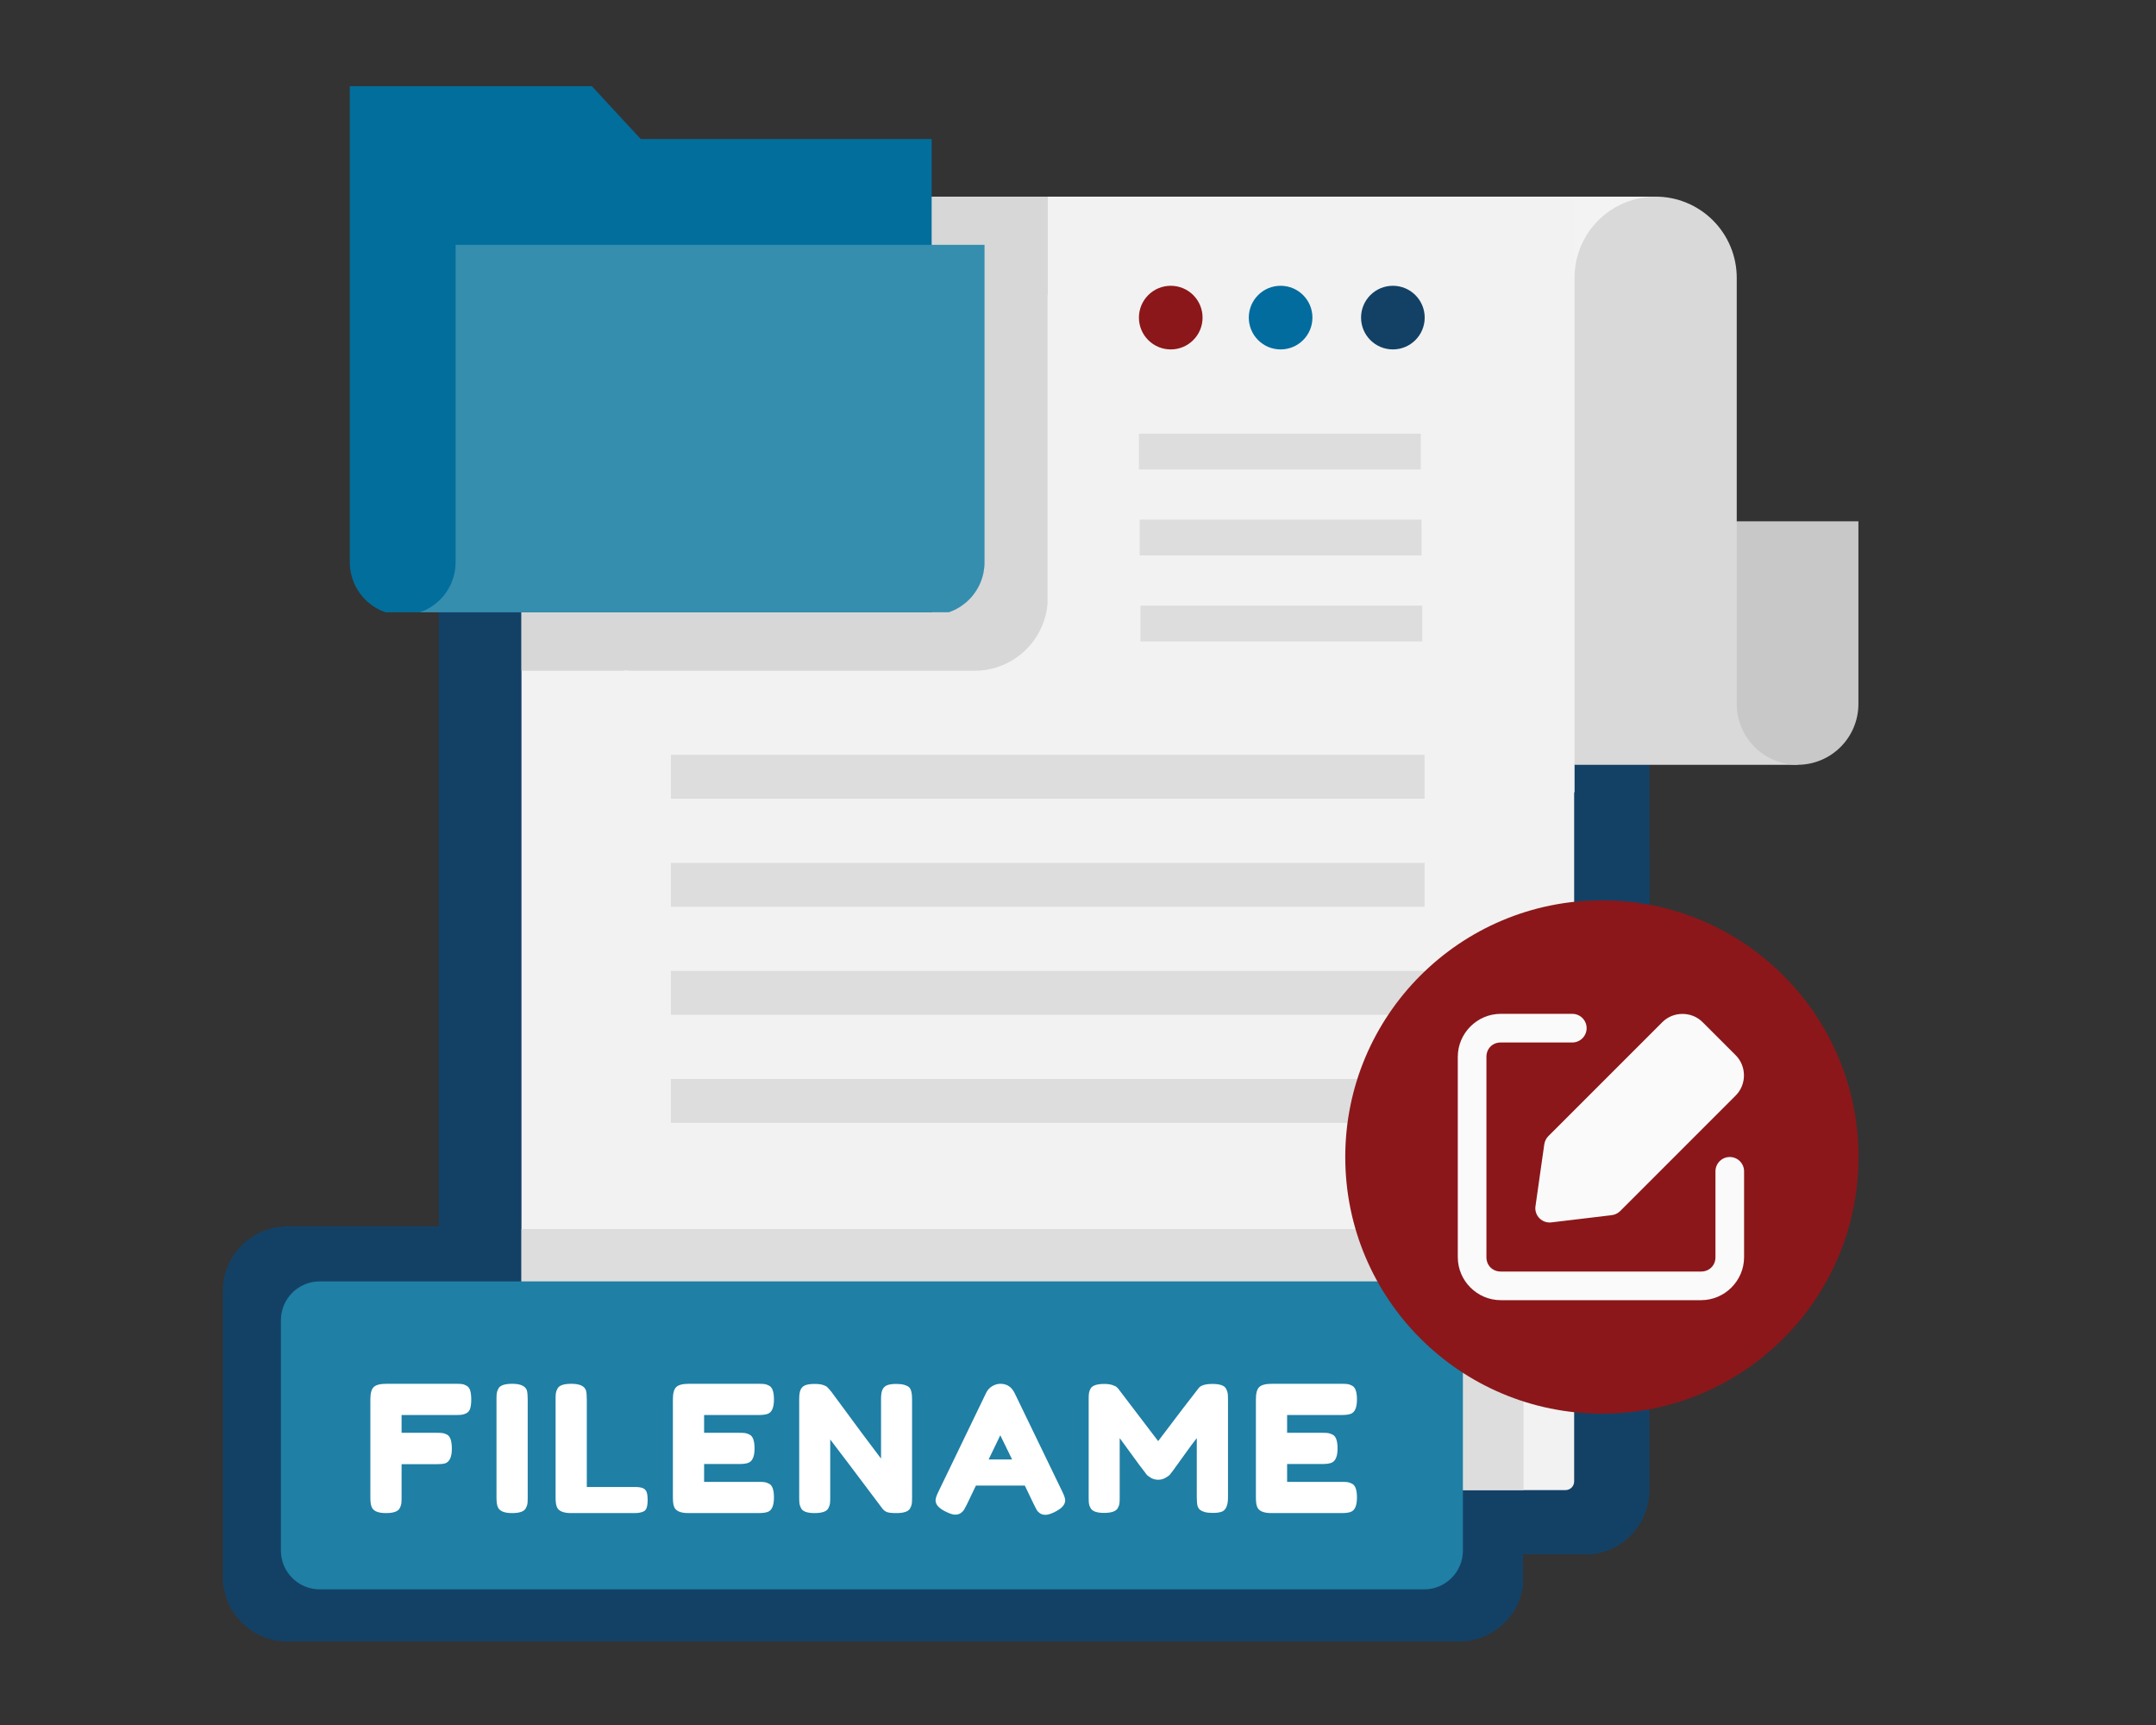 <svg xmlns="http://www.w3.org/2000/svg" xmlns:xlink="http://www.w3.org/1999/xlink" width="1000" viewBox="0 0 750 600" height="800" preserveAspectRatio="xMidYMid meet"><rect x="0" y="0" width="750" height="600" fill="#333333" stroke="none"/><defs><g></g><clipPath id="3a9cf49881"><path d="M 152.637 185.617 L 573.82 185.617 L 573.82 475.465 L 152.637 475.465 Z M 152.637 185.617 " clip-rule="nonzero"></path></clipPath><clipPath id="1381af9135"><path d="M 181.137 185.617 L 545.27 185.617 C 552.828 185.617 560.078 188.621 565.422 193.965 C 570.77 199.309 573.77 206.559 573.77 214.117 L 573.77 446.965 C 573.77 454.523 570.77 461.773 565.422 467.117 C 560.078 472.461 552.828 475.465 545.27 475.465 L 181.137 475.465 C 173.578 475.465 166.328 472.461 160.984 467.117 C 155.641 461.773 152.637 454.523 152.637 446.965 L 152.637 214.117 C 152.637 206.559 155.641 199.309 160.984 193.965 C 166.328 188.621 173.578 185.617 181.137 185.617 Z M 181.137 185.617 " clip-rule="nonzero"></path></clipPath><clipPath id="295aba67b0"><path d="M 265 68.391 L 576 68.391 L 576 285.141 L 265 285.141 Z M 265 68.391 " clip-rule="nonzero"></path></clipPath><clipPath id="9195fa3d4b"><path d="M 547 68.391 L 626 68.391 L 626 267 L 547 267 Z M 547 68.391 " clip-rule="nonzero"></path></clipPath><clipPath id="2cfe2b0c4d"><path d="M 286 273 L 527 273 L 527 285.141 L 286 285.141 Z M 286 273 " clip-rule="nonzero"></path></clipPath><clipPath id="5d7bd8045b"><path d="M 604 181 L 646.48 181 L 646.48 267 L 604 267 Z M 604 181 " clip-rule="nonzero"></path></clipPath><clipPath id="48ea2b0eac"><path d="M 194.98 103 L 337 103 L 337 203 L 194.98 203 Z M 194.98 103 " clip-rule="nonzero"></path></clipPath><clipPath id="8f23914afc"><path d="M 194.98 103 L 337 103 L 337 161 L 194.98 161 Z M 194.98 103 " clip-rule="nonzero"></path></clipPath><clipPath id="03fb8332ec"><path d="M 77.5 426.578 L 530 426.578 L 530 570.949 L 77.5 570.949 Z M 77.5 426.578 " clip-rule="nonzero"></path></clipPath><clipPath id="56f80618fa"><path d="M 100 426.578 L 507.539 426.578 C 513.508 426.578 519.23 428.949 523.449 433.168 C 527.668 437.387 530.039 443.109 530.039 449.078 L 530.039 548.449 C 530.039 554.418 527.668 560.141 523.449 564.359 C 519.23 568.582 513.508 570.949 507.539 570.949 L 100 570.949 C 94.031 570.949 88.309 568.582 84.09 564.359 C 79.871 560.141 77.5 554.418 77.5 548.449 L 77.5 449.078 C 77.5 443.109 79.871 437.387 84.09 433.168 C 88.309 428.949 94.031 426.578 100 426.578 Z M 100 426.578 " clip-rule="nonzero"></path></clipPath><clipPath id="76b354e319"><path d="M 495.605 275.582 L 573.77 275.582 L 573.77 540.922 L 495.605 540.922 Z M 495.605 275.582 " clip-rule="nonzero"></path></clipPath><clipPath id="5154165e80"><path d="M 518.105 275.582 L 551.27 275.582 C 557.238 275.582 562.961 277.953 567.18 282.172 C 571.398 286.391 573.77 292.113 573.77 298.082 L 573.77 518.25 C 573.77 524.219 571.398 529.941 567.18 534.16 C 562.961 538.379 557.238 540.75 551.27 540.75 L 518.105 540.75 C 512.137 540.75 506.414 538.379 502.195 534.16 C 497.973 529.941 495.605 524.219 495.605 518.25 L 495.605 298.082 C 495.605 292.113 497.973 286.391 502.195 282.172 C 506.414 277.953 512.137 275.582 518.105 275.582 Z M 518.105 275.582 " clip-rule="nonzero"></path></clipPath><clipPath id="a36ebeb87a"><path d="M 181.406 68.391 L 547.594 68.391 L 547.594 518.973 L 181.406 518.973 Z M 181.406 68.391 " clip-rule="nonzero"></path></clipPath><clipPath id="84252601f5"><path d="M 184.406 68.391 L 544.594 68.391 C 545.391 68.391 546.152 68.707 546.715 69.27 C 547.277 69.832 547.594 70.594 547.594 71.391 L 547.594 515.293 C 547.594 516.086 547.277 516.852 546.715 517.414 C 546.152 517.977 545.391 518.293 544.594 518.293 L 184.406 518.293 C 183.609 518.293 182.848 517.977 182.285 517.414 C 181.723 516.852 181.406 516.086 181.406 515.293 L 181.406 71.391 C 181.406 70.594 181.723 69.832 182.285 69.27 C 182.848 68.707 183.609 68.391 184.406 68.391 Z M 184.406 68.391 " clip-rule="nonzero"></path></clipPath><clipPath id="db6df268d8"><path d="M 194.98 68.391 L 365 68.391 L 365 233.305 L 194.98 233.305 Z M 194.98 68.391 " clip-rule="nonzero"></path></clipPath><clipPath id="0da893bc22"><path d="M 220.48 68.391 L 339 68.391 C 345.762 68.391 352.25 71.078 357.031 75.859 C 361.812 80.641 364.5 87.129 364.5 93.891 L 364.5 207.805 C 364.5 214.566 361.812 221.055 357.031 225.836 C 352.25 230.617 345.762 233.305 339 233.305 L 220.48 233.305 C 213.715 233.305 207.23 230.617 202.449 225.836 C 197.664 221.055 194.98 214.566 194.98 207.805 L 194.98 93.891 C 194.98 87.129 197.664 80.641 202.449 75.859 C 207.23 71.078 213.715 68.391 220.48 68.391 Z M 220.48 68.391 " clip-rule="nonzero"></path></clipPath><clipPath id="eee2ff180e"><path d="M 181.406 203.992 L 217.352 203.992 L 217.352 233.305 L 181.406 233.305 Z M 181.406 203.992 " clip-rule="nonzero"></path></clipPath><clipPath id="10d8536382"><path d="M 315.875 68.391 L 364.5 68.391 L 364.5 102.578 L 315.875 102.578 Z M 315.875 68.391 " clip-rule="nonzero"></path></clipPath><clipPath id="68d9c1aedb"><path d="M 213 167 L 343 167 L 343 212.961 L 213 212.961 Z M 213 167 " clip-rule="nonzero"></path></clipPath><clipPath id="71b960eb06"><path d="M 121.688 29.961 L 325 29.961 L 325 212.961 L 121.688 212.961 Z M 121.688 29.961 " clip-rule="nonzero"></path></clipPath><clipPath id="23ecd56857"><path d="M 140 85 L 343 85 L 343 212.961 L 140 212.961 Z M 140 85 " clip-rule="nonzero"></path></clipPath><clipPath id="4abbb48325"><path d="M 396.195 150.848 L 494.262 150.848 L 494.262 163.305 L 396.195 163.305 Z M 396.195 150.848 " clip-rule="nonzero"></path></clipPath><clipPath id="e0fdceee58"><path d="M 233.395 375.301 L 495.605 375.301 L 495.605 390.566 L 233.395 390.566 Z M 233.395 375.301 " clip-rule="nonzero"></path></clipPath><clipPath id="39b5d60c4d"><path d="M 233.395 337.719 L 495.605 337.719 L 495.605 352.984 L 233.395 352.984 Z M 233.395 337.719 " clip-rule="nonzero"></path></clipPath><clipPath id="8b3284c8ea"><path d="M 233.395 300.137 L 495.605 300.137 L 495.605 315.402 L 233.395 315.402 Z M 233.395 300.137 " clip-rule="nonzero"></path></clipPath><clipPath id="228e26982e"><path d="M 233.395 262.555 L 495.605 262.555 L 495.605 277.82 L 233.395 277.82 Z M 233.395 262.555 " clip-rule="nonzero"></path></clipPath><clipPath id="1584fd8274"><path d="M 181.406 427.508 L 530.039 427.508 L 530.039 518.293 L 181.406 518.293 Z M 181.406 427.508 " clip-rule="nonzero"></path></clipPath><clipPath id="b4c7e3ddc0"><path d="M 97.719 445.699 L 509 445.699 L 509 552.824 L 97.719 552.824 Z M 97.719 445.699 " clip-rule="nonzero"></path></clipPath><clipPath id="f7da8767bf"><path d="M 111.219 445.699 L 495.395 445.699 C 502.848 445.699 508.895 451.742 508.895 459.199 L 508.895 539.324 C 508.895 546.781 502.848 552.824 495.395 552.824 L 111.219 552.824 C 103.762 552.824 97.719 546.781 97.719 539.324 L 97.719 459.199 C 97.719 451.742 103.762 445.699 111.219 445.699 Z M 111.219 445.699 " clip-rule="nonzero"></path></clipPath><clipPath id="d48d4599fb"><path d="M 467.973 313.164 L 646.52 313.164 L 646.52 491.711 L 467.973 491.711 Z M 467.973 313.164 " clip-rule="nonzero"></path></clipPath><clipPath id="208fc4690c"><path d="M 557.246 313.164 C 507.941 313.164 467.973 353.133 467.973 402.438 C 467.973 451.742 507.941 491.711 557.246 491.711 C 606.551 491.711 646.52 451.742 646.52 402.438 C 646.52 353.133 606.551 313.164 557.246 313.164 Z M 557.246 313.164 " clip-rule="nonzero"></path></clipPath><clipPath id="51e389959d"><path d="M 534 352.309 L 607 352.309 L 607 426 L 534 426 Z M 534 352.309 " clip-rule="nonzero"></path></clipPath><clipPath id="6c4495c2e2"><path d="M 507.117 352.309 L 607 352.309 L 607 452.809 L 507.117 452.809 Z M 507.117 352.309 " clip-rule="nonzero"></path></clipPath><clipPath id="45de9ce668"><path d="M 396.195 99.402 L 418.332 99.402 L 418.332 121.539 L 396.195 121.539 Z M 396.195 99.402 " clip-rule="nonzero"></path></clipPath><clipPath id="bacee00fb7"><path d="M 407.266 99.402 C 401.152 99.402 396.195 104.359 396.195 110.473 C 396.195 116.586 401.152 121.539 407.266 121.539 C 413.379 121.539 418.332 116.586 418.332 110.473 C 418.332 104.359 413.379 99.402 407.266 99.402 Z M 407.266 99.402 " clip-rule="nonzero"></path></clipPath><clipPath id="32c292a94f"><path d="M 434.414 99.402 L 456.551 99.402 L 456.551 121.539 L 434.414 121.539 Z M 434.414 99.402 " clip-rule="nonzero"></path></clipPath><clipPath id="d035b80931"><path d="M 445.48 99.402 C 439.367 99.402 434.414 104.359 434.414 110.473 C 434.414 116.586 439.367 121.539 445.48 121.539 C 451.598 121.539 456.551 116.586 456.551 110.473 C 456.551 104.359 451.598 99.402 445.48 99.402 Z M 445.48 99.402 " clip-rule="nonzero"></path></clipPath><clipPath id="eafe7cd7c5"><path d="M 396.449 180.746 L 494.516 180.746 L 494.516 193.199 L 396.449 193.199 Z M 396.449 180.746 " clip-rule="nonzero"></path></clipPath><clipPath id="0a6b41ef48"><path d="M 396.703 210.641 L 494.77 210.641 L 494.77 223.098 L 396.703 223.098 Z M 396.703 210.641 " clip-rule="nonzero"></path></clipPath><clipPath id="c2ebdfb705"><path d="M 473.465 99.402 L 495.605 99.402 L 495.605 121.539 L 473.465 121.539 Z M 473.465 99.402 " clip-rule="nonzero"></path></clipPath><clipPath id="a6368807db"><path d="M 484.535 99.402 C 478.422 99.402 473.465 104.359 473.465 110.473 C 473.465 116.586 478.422 121.539 484.535 121.539 C 490.648 121.539 495.605 116.586 495.605 110.473 C 495.605 104.359 490.648 99.402 484.535 99.402 Z M 484.535 99.402 " clip-rule="nonzero"></path></clipPath></defs><g clip-path="url(#3a9cf49881)"><g clip-path="url(#1381af9135)"><path fill="#134166" d="M 152.637 185.617 L 573.82 185.617 L 573.82 475.465 L 152.637 475.465 Z M 152.637 185.617 " fill-opacity="1" fill-rule="nonzero"></path></g></g><g clip-path="url(#295aba67b0)"><path fill="#f3f3f3" d="M 575.934 68.395 L 547.715 266.016 L 547.715 463.637 L 265.527 463.637 L 265.527 96.625 C 265.527 95.699 265.57 94.777 265.66 93.855 C 265.754 92.938 265.887 92.023 266.066 91.117 C 266.25 90.211 266.473 89.312 266.742 88.43 C 267.008 87.543 267.32 86.676 267.676 85.82 C 268.027 84.965 268.422 84.133 268.859 83.316 C 269.293 82.5 269.77 81.707 270.281 80.941 C 270.797 80.172 271.344 79.43 271.93 78.715 C 272.52 78 273.137 77.316 273.793 76.66 C 274.445 76.008 275.129 75.387 275.844 74.801 C 276.559 74.215 277.301 73.664 278.066 73.152 C 278.836 72.637 279.629 72.164 280.441 71.727 C 281.258 71.289 282.094 70.895 282.945 70.543 C 283.801 70.188 284.668 69.875 285.555 69.609 C 286.438 69.34 287.332 69.117 288.238 68.934 C 289.145 68.754 290.059 68.621 290.98 68.527 C 291.898 68.438 292.82 68.395 293.746 68.395 Z M 575.934 68.395 " fill-opacity="1" fill-rule="nonzero"></path></g><g clip-path="url(#9195fa3d4b)"><path fill="#d9d9d9" d="M 625.316 266.016 L 547.715 266.016 L 547.715 96.625 C 547.715 95.699 547.758 94.777 547.848 93.855 C 547.941 92.938 548.074 92.023 548.254 91.117 C 548.438 90.211 548.66 89.312 548.93 88.43 C 549.195 87.543 549.508 86.676 549.863 85.82 C 550.215 84.965 550.609 84.133 551.047 83.316 C 551.48 82.5 551.957 81.707 552.469 80.941 C 552.984 80.172 553.531 79.43 554.117 78.715 C 554.707 78 555.324 77.316 555.98 76.66 C 556.633 76.008 557.316 75.387 558.031 74.801 C 558.746 74.215 559.488 73.664 560.254 73.152 C 561.023 72.637 561.816 72.164 562.629 71.727 C 563.445 71.289 564.281 70.895 565.133 70.543 C 565.988 70.188 566.855 69.875 567.742 69.609 C 568.625 69.34 569.52 69.117 570.426 68.934 C 571.332 68.754 572.246 68.621 573.168 68.527 C 574.086 68.438 575.008 68.395 575.934 68.395 C 576.855 68.395 577.777 68.438 578.699 68.527 C 579.617 68.621 580.531 68.754 581.438 68.934 C 582.344 69.117 583.238 69.34 584.125 69.609 C 585.008 69.875 585.879 70.188 586.73 70.543 C 587.586 70.895 588.418 71.289 589.234 71.727 C 590.051 72.164 590.84 72.637 591.609 73.152 C 592.379 73.664 593.121 74.215 593.836 74.801 C 594.547 75.387 595.23 76.008 595.887 76.66 C 596.539 77.316 597.16 78 597.746 78.715 C 598.332 79.43 598.883 80.172 599.395 80.941 C 599.91 81.707 600.383 82.5 600.82 83.316 C 601.254 84.133 601.648 84.965 602.004 85.82 C 602.355 86.676 602.668 87.543 602.938 88.43 C 603.203 89.312 603.43 90.211 603.609 91.117 C 603.789 92.023 603.926 92.938 604.016 93.855 C 604.105 94.777 604.152 95.699 604.152 96.625 L 604.152 181.32 " fill-opacity="1" fill-rule="nonzero"></path></g><path fill="#d9d9d9" d="M 286.691 244.84 L 526.551 244.84 L 526.551 258.957 L 286.691 258.957 Z M 286.691 244.84 " fill-opacity="1" fill-rule="nonzero"></path><g clip-path="url(#2cfe2b0c4d)"><path fill="#d9d9d9" d="M 286.691 273.074 L 526.551 273.074 L 526.551 287.188 L 286.691 287.188 Z M 286.691 273.074 " fill-opacity="1" fill-rule="nonzero"></path></g><g clip-path="url(#5d7bd8045b)"><path fill="#c8c8c8" d="M 625.316 266.016 C 624.621 266.016 623.93 265.98 623.242 265.914 C 622.551 265.844 621.867 265.742 621.188 265.609 C 620.508 265.473 619.836 265.305 619.172 265.105 C 618.508 264.902 617.855 264.668 617.215 264.402 C 616.574 264.137 615.949 263.844 615.34 263.516 C 614.727 263.188 614.133 262.832 613.559 262.445 C 612.98 262.062 612.426 261.648 611.891 261.211 C 611.352 260.77 610.84 260.305 610.352 259.812 C 609.859 259.324 609.395 258.809 608.953 258.273 C 608.516 257.738 608.102 257.184 607.719 256.605 C 607.332 256.027 606.977 255.434 606.648 254.824 C 606.324 254.211 606.027 253.586 605.762 252.945 C 605.496 252.305 605.262 251.652 605.062 250.988 C 604.859 250.324 604.691 249.652 604.559 248.973 C 604.422 248.293 604.32 247.605 604.254 246.918 C 604.184 246.227 604.152 245.535 604.152 244.84 L 604.152 181.32 L 646.48 181.32 L 646.48 244.84 C 646.48 245.535 646.445 246.227 646.379 246.918 C 646.309 247.605 646.207 248.293 646.074 248.973 C 645.938 249.652 645.77 250.324 645.566 250.988 C 645.367 251.652 645.133 252.305 644.867 252.945 C 644.602 253.586 644.309 254.211 643.98 254.824 C 643.652 255.434 643.297 256.027 642.914 256.605 C 642.527 257.184 642.113 257.738 641.676 258.273 C 641.234 258.809 640.77 259.324 640.281 259.812 C 639.789 260.305 639.277 260.77 638.742 261.211 C 638.207 261.648 637.648 262.062 637.074 262.445 C 636.496 262.832 635.902 263.188 635.293 263.516 C 634.68 263.844 634.055 264.137 633.414 264.402 C 632.773 264.668 632.121 264.902 631.457 265.105 C 630.797 265.305 630.125 265.473 629.445 265.609 C 628.766 265.742 628.078 265.844 627.391 265.914 C 626.699 265.98 626.008 266.016 625.316 266.016 Z M 625.316 266.016 " fill-opacity="1" fill-rule="nonzero"></path></g><path fill="#d9d9d9" d="M 350.184 96.625 L 350.184 209.551 C 350.184 210.016 350.137 210.473 350.047 210.93 C 349.957 211.383 349.824 211.824 349.645 212.254 C 349.469 212.68 349.25 213.086 348.992 213.473 C 348.734 213.859 348.445 214.215 348.117 214.543 C 347.789 214.871 347.434 215.164 347.047 215.422 C 346.66 215.68 346.254 215.895 345.828 216.074 C 345.398 216.25 344.957 216.383 344.504 216.473 C 344.051 216.566 343.59 216.609 343.129 216.609 L 265.527 216.609 C 265.527 86.672 265.102 94.227 266.441 89.566 L 343.129 89.566 C 343.59 89.566 344.051 89.613 344.504 89.703 C 344.957 89.793 345.398 89.926 345.828 90.105 C 346.254 90.281 346.66 90.5 347.047 90.758 C 347.434 91.012 347.789 91.305 348.117 91.633 C 348.445 91.961 348.734 92.316 348.992 92.703 C 349.25 93.09 349.469 93.496 349.645 93.922 C 349.824 94.352 349.957 94.793 350.047 95.246 C 350.137 95.703 350.184 96.16 350.184 96.625 Z M 350.184 96.625 " fill-opacity="1" fill-rule="nonzero"></path><g clip-path="url(#48ea2b0eac)"><path fill="#50d9d7" d="M 194.98 103.684 L 336.074 103.684 L 336.074 202.492 L 194.98 202.492 Z M 194.98 103.684 " fill-opacity="1" fill-rule="nonzero"></path></g><g clip-path="url(#8f23914afc)"><path fill="#93e6e5" d="M 194.98 103.684 L 265.527 160.145 L 336.074 103.684 Z M 194.98 103.684 " fill-opacity="1" fill-rule="nonzero"></path></g><path fill="#ffac00" d="M 478.578 111.375 C 477.391 111.191 476.199 111.047 475.004 110.941 C 473.809 110.836 472.613 110.766 471.414 110.734 C 470.215 110.703 469.016 110.711 467.816 110.758 C 466.617 110.805 465.418 110.891 464.227 111.012 C 463.031 111.133 461.844 111.293 460.66 111.492 C 459.477 111.691 458.301 111.926 457.129 112.199 C 455.961 112.473 454.805 112.785 453.656 113.133 C 452.508 113.48 451.371 113.863 450.246 114.281 C 449.121 114.703 448.012 115.156 446.914 115.648 C 445.82 116.137 444.742 116.664 443.68 117.223 C 442.617 117.781 441.574 118.375 440.551 119 C 439.527 119.629 438.523 120.285 437.543 120.977 C 436.559 121.668 435.602 122.387 434.664 123.137 C 433.73 123.891 432.816 124.668 431.93 125.48 C 431.047 126.289 430.188 127.125 429.352 127.988 C 428.52 128.855 427.715 129.746 426.938 130.66 C 426.164 131.574 425.418 132.516 424.699 133.48 C 423.984 134.441 423.301 135.426 422.645 136.434 C 421.992 137.441 421.371 138.469 420.781 139.516 C 420.195 140.562 419.641 141.625 419.121 142.707 C 418.602 143.789 418.117 144.887 417.664 146 C 417.215 147.113 416.801 148.238 416.422 149.379 C 416.043 150.52 415.703 151.668 415.398 152.828 C 415.094 153.992 414.824 155.16 414.594 156.34 C 414.363 157.516 414.172 158.703 414.016 159.891 C 413.863 161.082 413.746 162.277 413.664 163.477 C 413.586 164.672 413.547 165.871 413.543 167.074 C 413.543 168.273 413.578 169.473 413.652 170.672 C 413.727 171.871 413.84 173.066 413.988 174.254 C 414.141 175.445 414.328 176.633 414.555 177.812 C 414.781 178.992 415.043 180.16 415.344 181.324 C 415.645 182.484 415.98 183.637 416.355 184.777 C 416.855 186.359 417.422 187.918 418.062 189.449 C 418.699 190.98 419.402 192.477 420.176 193.945 C 420.949 195.414 421.785 196.844 422.684 198.238 C 423.582 199.633 424.543 200.98 425.562 202.289 C 426.582 203.598 427.66 204.855 428.793 206.066 C 429.926 207.277 431.109 208.438 432.348 209.543 C 433.582 210.648 434.867 211.695 436.195 212.684 C 437.523 213.676 438.895 214.605 440.309 215.473 C 441.723 216.34 443.172 217.145 444.656 217.883 C 446.141 218.621 447.656 219.293 449.199 219.895 C 450.742 220.5 452.312 221.031 453.902 221.496 C 455.496 221.957 457.105 222.348 458.734 222.668 C 460.359 222.984 461.996 223.23 463.648 223.406 C 465.297 223.578 466.949 223.676 468.605 223.699 C 470.266 223.727 471.922 223.676 473.574 223.551 C 475.227 223.43 476.871 223.23 478.508 222.961 C 478.969 222.875 479.422 222.742 479.859 222.566 C 480.293 222.387 480.711 222.172 481.105 221.91 C 481.5 221.652 481.863 221.359 482.199 221.027 C 482.535 220.695 482.836 220.336 483.102 219.945 C 483.367 219.555 483.594 219.145 483.777 218.711 C 483.961 218.277 484.102 217.828 484.199 217.367 C 484.293 216.902 484.344 216.438 484.348 215.965 C 484.352 215.492 484.309 215.027 484.223 214.562 C 484.133 214.098 484 213.648 483.824 213.211 C 483.648 212.773 483.43 212.359 483.172 211.965 C 482.914 211.57 482.617 211.203 482.289 210.867 C 481.957 210.531 481.598 210.23 481.207 209.965 C 480.816 209.699 480.406 209.477 479.973 209.289 C 479.539 209.105 479.09 208.965 478.629 208.871 C 478.168 208.773 477.699 208.723 477.227 208.719 C 476.758 208.715 476.289 208.758 475.828 208.848 C 474.172 209.152 472.5 209.293 470.816 209.27 C 469.391 209.281 467.969 209.223 466.547 209.09 C 465.125 208.957 463.715 208.754 462.316 208.48 C 460.914 208.203 459.531 207.859 458.168 207.445 C 456.801 207.031 455.461 206.547 454.145 206 C 452.828 205.449 451.543 204.832 450.289 204.152 C 449.035 203.473 447.82 202.73 446.641 201.926 C 445.461 201.125 444.324 200.262 443.23 199.344 C 442.141 198.426 441.098 197.457 440.102 196.434 C 439.109 195.41 438.168 194.336 437.281 193.219 C 436.395 192.098 435.57 190.938 434.801 189.734 C 434.031 188.535 433.324 187.297 432.684 186.02 C 432.039 184.746 431.461 183.445 430.949 182.113 C 430.438 180.781 429.996 179.426 429.621 178.047 C 429.246 176.672 428.941 175.277 428.707 173.871 C 428.473 172.461 428.309 171.047 428.219 169.621 C 428.129 168.195 428.109 166.77 428.164 165.344 C 428.215 163.918 428.34 162.5 428.539 161.086 C 428.734 159.672 429.004 158.27 429.34 156.883 C 429.68 155.496 430.086 154.133 430.562 152.785 C 431.039 151.441 431.582 150.121 432.191 148.832 C 432.801 147.543 433.473 146.285 434.211 145.062 C 434.945 143.84 435.742 142.656 436.598 141.516 C 437.453 140.375 438.367 139.277 439.332 138.227 C 440.301 137.18 441.316 136.18 442.383 135.234 C 443.453 134.285 444.562 133.395 445.723 132.562 C 446.879 131.727 448.074 130.953 449.312 130.242 C 450.547 129.527 451.816 128.879 453.117 128.293 C 454.418 127.707 455.746 127.191 457.102 126.742 C 458.453 126.289 459.828 125.91 461.219 125.598 C 462.613 125.285 464.016 125.047 465.434 124.875 C 466.848 124.707 468.27 124.609 469.695 124.582 C 471.125 124.559 472.547 124.602 473.969 124.723 C 475.391 124.84 476.805 125.027 478.207 125.289 C 479.609 125.551 480.996 125.883 482.363 126.285 C 483.734 126.684 485.078 127.156 486.398 127.691 C 487.723 128.23 489.012 128.832 490.273 129.5 C 491.535 130.168 492.758 130.898 493.945 131.691 C 495.133 132.48 496.277 133.332 497.379 134.238 C 498.477 135.148 499.531 136.109 500.535 137.121 C 501.539 138.137 502.488 139.199 503.387 140.309 C 504.281 141.418 505.121 142.57 505.902 143.766 C 506.68 144.961 507.398 146.191 508.055 147.461 C 508.711 148.73 509.301 150.027 509.824 151.352 C 510.352 152.68 510.805 154.031 511.195 155.406 C 511.582 156.777 511.898 158.168 512.148 159.574 C 512.395 160.98 512.57 162.395 512.676 163.816 C 512.781 165.242 512.812 166.668 512.773 168.094 C 512.734 169.52 512.625 170.941 512.441 172.355 C 512.391 173.051 512.273 173.734 512.09 174.406 C 511.906 175.078 511.66 175.727 511.348 176.348 C 511.039 176.973 510.668 177.559 510.242 178.109 C 509.816 178.66 509.34 179.164 508.812 179.617 C 508.289 180.074 507.723 180.477 507.117 180.82 C 506.516 181.168 505.883 181.449 505.223 181.672 C 504.562 181.891 503.887 182.047 503.195 182.133 C 502.504 182.223 501.812 182.242 501.117 182.191 C 500.422 182.145 499.742 182.027 499.07 181.844 C 498.398 181.66 497.75 181.414 497.129 181.105 C 496.504 180.793 495.918 180.426 495.367 180 C 494.816 179.574 494.312 179.098 493.855 178.57 C 493.398 178.047 492.996 177.48 492.652 176.875 C 492.305 176.273 492.023 175.641 491.801 174.98 C 491.578 174.32 491.426 173.645 491.336 172.953 C 491.25 172.262 491.227 171.57 491.277 170.875 L 491.277 153.09 C 491.277 127.68 441.895 138.125 441.895 174.262 C 441.895 174.957 441.926 175.648 441.996 176.336 C 442.062 177.027 442.164 177.711 442.301 178.395 C 442.434 179.074 442.602 179.746 442.805 180.41 C 443.004 181.07 443.238 181.723 443.504 182.363 C 443.77 183.004 444.066 183.633 444.391 184.242 C 444.719 184.855 445.074 185.449 445.461 186.027 C 445.844 186.602 446.258 187.16 446.695 187.695 C 447.137 188.23 447.602 188.742 448.094 189.234 C 448.582 189.727 449.094 190.191 449.633 190.629 C 450.168 191.07 450.723 191.48 451.301 191.867 C 451.875 192.254 452.469 192.609 453.082 192.938 C 453.691 193.262 454.316 193.559 454.957 193.824 C 455.598 194.09 456.25 194.324 456.914 194.523 C 457.578 194.727 458.25 194.895 458.93 195.027 C 459.609 195.164 460.293 195.266 460.984 195.332 C 461.672 195.402 462.363 195.438 463.059 195.438 C 471.027 195.438 478.227 196.281 485.281 188.941 C 486.098 189.699 486.965 190.395 487.879 191.031 C 488.789 191.668 489.742 192.238 490.734 192.746 C 491.727 193.254 492.746 193.688 493.797 194.059 C 494.848 194.426 495.918 194.719 497.012 194.941 C 498.102 195.16 499.203 195.309 500.312 195.379 C 501.426 195.449 502.535 195.445 503.645 195.363 C 504.754 195.281 505.855 195.129 506.945 194.898 C 508.035 194.664 509.102 194.363 510.148 193.984 C 511.195 193.609 512.215 193.164 513.199 192.648 C 514.188 192.133 515.137 191.551 516.043 190.906 C 516.949 190.262 517.812 189.559 518.621 188.797 C 519.434 188.035 520.191 187.223 520.891 186.355 C 521.594 185.492 522.23 184.582 522.809 183.629 C 523.387 182.676 523.895 181.691 524.336 180.668 C 524.781 179.645 525.152 178.598 525.449 177.527 C 525.75 176.453 525.977 175.367 526.125 174.262 C 526.355 172.457 526.492 170.645 526.547 168.824 C 526.598 167.004 526.562 165.188 526.438 163.371 C 526.316 161.559 526.105 159.75 525.809 157.957 C 525.508 156.16 525.125 154.383 524.656 152.625 C 524.188 150.867 523.633 149.137 522.996 147.43 C 522.359 145.727 521.641 144.055 520.844 142.422 C 520.043 140.785 519.168 139.191 518.215 137.641 C 517.266 136.094 516.238 134.59 515.141 133.141 C 514.043 131.688 512.879 130.293 511.648 128.953 C 510.414 127.617 509.121 126.34 507.766 125.125 C 506.41 123.914 505 122.766 503.531 121.691 C 502.066 120.613 500.551 119.609 498.988 118.68 C 497.426 117.746 495.82 116.895 494.176 116.121 C 492.527 115.344 490.848 114.648 489.137 114.039 C 487.422 113.426 485.684 112.895 483.922 112.453 C 482.156 112.008 480.375 111.648 478.578 111.375 Z M 477.168 174.262 C 477.168 174.727 477.121 175.184 477.031 175.641 C 476.941 176.094 476.809 176.535 476.629 176.965 C 476.453 177.391 476.234 177.797 475.977 178.184 C 475.719 178.57 475.43 178.926 475.102 179.254 C 474.773 179.582 474.418 179.871 474.031 180.129 C 473.645 180.387 473.238 180.605 472.812 180.781 C 472.383 180.961 471.941 181.094 471.488 181.184 C 471.035 181.273 470.574 181.32 470.113 181.32 L 463.059 181.32 C 449.723 181.32 456.004 153.09 477.168 153.09 Z M 477.168 174.262 " fill-opacity="1" fill-rule="nonzero"></path><g clip-path="url(#03fb8332ec)"><g clip-path="url(#56f80618fa)"><path fill="#134166" d="M 77.5 426.578 L 529.789 426.578 L 529.789 570.949 L 77.5 570.949 Z M 77.5 426.578 " fill-opacity="1" fill-rule="nonzero"></path></g></g><g clip-path="url(#76b354e319)"><g clip-path="url(#5154165e80)"><path fill="#134166" d="M 495.605 275.582 L 573.77 275.582 L 573.77 540.617 L 495.605 540.617 Z M 495.605 275.582 " fill-opacity="1" fill-rule="nonzero"></path></g></g><g clip-path="url(#a36ebeb87a)"><g clip-path="url(#84252601f5)"><path fill="#f2f2f2" d="M 181.406 68.391 L 547.594 68.391 L 547.594 518.973 L 181.406 518.973 Z M 181.406 68.391 " fill-opacity="1" fill-rule="nonzero"></path></g></g><g clip-path="url(#db6df268d8)"><g clip-path="url(#0da893bc22)"><path fill="#d7d7d7" d="M 194.98 68.391 L 364.402 68.391 L 364.402 233.305 L 194.98 233.305 Z M 194.98 68.391 " fill-opacity="1" fill-rule="nonzero"></path></g></g><g clip-path="url(#eee2ff180e)"><path fill="#d7d7d7" d="M 181.406 203.992 L 217.359 203.992 L 217.359 233.305 L 181.406 233.305 Z M 181.406 203.992 " fill-opacity="1" fill-rule="nonzero"></path></g><g clip-path="url(#10d8536382)"><path fill="#d7d7d7" d="M 315.875 68.391 L 364.488 68.391 L 364.488 102.578 L 315.875 102.578 Z M 315.875 68.391 " fill-opacity="1" fill-rule="nonzero"></path></g><g clip-path="url(#68d9c1aedb)"><path fill="#d9d9d9" d="M 232.086 315.164 L 232.086 167.961 L 213.688 167.961 L 213.688 480.766 L 232.086 480.766 L 232.086 333.566 L 342.488 333.566 L 342.488 315.164 Z M 232.086 315.164 " fill-opacity="1" fill-rule="nonzero"></path></g><g clip-path="url(#71b960eb06)"><path fill="#026e9c" d="M 121.688 195.562 L 121.688 29.961 L 205.867 29.961 L 222.887 48.359 L 324.09 48.359 L 324.09 213.965 L 140.086 213.965 C 139.484 213.965 138.883 213.934 138.281 213.875 C 137.684 213.816 137.086 213.727 136.496 213.609 C 135.906 213.492 135.32 213.348 134.746 213.172 C 134.168 212.996 133.602 212.793 133.047 212.562 C 132.488 212.332 131.945 212.074 131.414 211.789 C 130.883 211.508 130.363 211.199 129.863 210.863 C 129.363 210.527 128.879 210.168 128.414 209.785 C 127.949 209.406 127.5 209 127.074 208.574 C 126.648 208.148 126.246 207.703 125.863 207.234 C 125.48 206.77 125.121 206.285 124.789 205.785 C 124.453 205.285 124.145 204.77 123.859 204.238 C 123.574 203.707 123.316 203.16 123.086 202.605 C 122.855 202.047 122.652 201.48 122.477 200.906 C 122.305 200.328 122.156 199.742 122.039 199.152 C 121.922 198.562 121.832 197.965 121.773 197.367 C 121.715 196.766 121.688 196.164 121.688 195.562 Z M 121.688 195.562 " fill-opacity="1" fill-rule="nonzero"></path></g><g clip-path="url(#23ecd56857)"><path fill="#358eae" d="M 342.488 85.16 L 342.488 195.562 C 342.488 196.164 342.461 196.766 342.402 197.367 C 342.34 197.965 342.254 198.562 342.137 199.152 C 342.02 199.742 341.871 200.328 341.695 200.906 C 341.523 201.48 341.32 202.047 341.09 202.605 C 340.859 203.16 340.602 203.707 340.316 204.238 C 340.031 204.77 339.723 205.285 339.387 205.785 C 339.055 206.285 338.695 206.77 338.312 207.234 C 337.93 207.703 337.527 208.148 337.102 208.574 C 336.676 209 336.227 209.406 335.762 209.785 C 335.297 210.168 334.812 210.527 334.312 210.863 C 333.812 211.199 333.293 211.508 332.762 211.789 C 332.23 212.074 331.688 212.332 331.129 212.562 C 330.574 212.793 330.008 212.996 329.43 213.172 C 328.855 213.348 328.27 213.492 327.68 213.609 C 327.086 213.727 326.492 213.816 325.895 213.875 C 325.293 213.934 324.691 213.965 324.09 213.965 L 140.086 213.965 C 140.688 213.965 141.289 213.934 141.891 213.875 C 142.488 213.816 143.086 213.727 143.676 213.609 C 144.266 213.492 144.852 213.348 145.43 213.172 C 146.004 212.996 146.57 212.793 147.129 212.562 C 147.684 212.332 148.23 212.074 148.762 211.789 C 149.293 211.508 149.809 211.199 150.309 210.863 C 150.809 210.527 151.293 210.168 151.758 209.785 C 152.227 209.406 152.672 209 153.098 208.574 C 153.523 208.148 153.93 207.703 154.309 207.234 C 154.691 206.77 155.051 206.285 155.387 205.785 C 155.719 205.285 156.031 204.77 156.312 204.238 C 156.598 203.707 156.855 203.16 157.086 202.605 C 157.316 202.047 157.52 201.48 157.695 200.906 C 157.871 200.328 158.016 199.742 158.133 199.152 C 158.25 198.562 158.34 197.965 158.398 197.367 C 158.457 196.766 158.488 196.164 158.488 195.562 L 158.488 85.16 Z M 342.488 85.16 " fill-opacity="1" fill-rule="nonzero"></path></g><g clip-path="url(#4abbb48325)"><path fill="#dddddd" d="M 396.195 150.848 L 494.242 150.848 L 494.242 163.305 L 396.195 163.305 Z M 396.195 150.848 " fill-opacity="1" fill-rule="nonzero"></path></g><g clip-path="url(#e0fdceee58)"><path fill="#dddddd" d="M 233.395 375.301 L 495.574 375.301 L 495.574 390.566 L 233.395 390.566 Z M 233.395 375.301 " fill-opacity="1" fill-rule="nonzero"></path></g><g clip-path="url(#39b5d60c4d)"><path fill="#dddddd" d="M 233.395 337.719 L 495.574 337.719 L 495.574 352.984 L 233.395 352.984 Z M 233.395 337.719 " fill-opacity="1" fill-rule="nonzero"></path></g><g clip-path="url(#8b3284c8ea)"><path fill="#dddddd" d="M 233.395 300.137 L 495.574 300.137 L 495.574 315.402 L 233.395 315.402 Z M 233.395 300.137 " fill-opacity="1" fill-rule="nonzero"></path></g><g clip-path="url(#228e26982e)"><path fill="#dddddd" d="M 233.395 262.555 L 495.574 262.555 L 495.574 277.82 L 233.395 277.82 Z M 233.395 262.555 " fill-opacity="1" fill-rule="nonzero"></path></g><g clip-path="url(#1584fd8274)"><path fill="#dddddd" d="M 181.406 427.508 L 530.004 427.508 L 530.004 518.293 L 181.406 518.293 Z M 181.406 427.508 " fill-opacity="1" fill-rule="nonzero"></path></g><g clip-path="url(#b4c7e3ddc0)"><g clip-path="url(#f7da8767bf)"><path fill="#1f7fa5" d="M 97.719 445.699 L 509.066 445.699 L 509.066 552.824 L 97.719 552.824 Z M 97.719 445.699 " fill-opacity="1" fill-rule="nonzero"></path></g></g><g fill="#ffffff" fill-opacity="1"><g transform="translate(126.385, 526.289)"><g><path d="M 32.219 -44.969 C 33.156 -44.969 33.859 -44.938 34.328 -44.875 C 34.797 -44.82 35.328 -44.629 35.922 -44.297 C 36.516 -43.973 36.93 -43.422 37.172 -42.641 C 37.422 -41.867 37.547 -40.828 37.547 -39.516 C 37.547 -38.203 37.422 -37.156 37.172 -36.375 C 36.93 -35.602 36.504 -35.062 35.891 -34.75 C 35.273 -34.445 34.734 -34.266 34.266 -34.203 C 33.797 -34.141 33.07 -34.109 32.094 -34.109 L 13.312 -34.109 L 13.312 -27.922 L 25.406 -27.922 C 26.383 -27.922 27.109 -27.891 27.578 -27.828 C 28.047 -27.766 28.586 -27.57 29.203 -27.25 C 30.266 -26.633 30.797 -25.016 30.797 -22.391 C 30.797 -19.523 30.02 -17.828 28.469 -17.297 C 27.812 -17.098 26.77 -17 25.344 -17 L 13.312 -17 L 13.312 -5.406 C 13.312 -4.414 13.281 -3.695 13.219 -3.25 C 13.156 -2.801 12.961 -2.27 12.641 -1.656 C 12.066 -0.551 10.473 0 7.859 0 C 4.992 0 3.316 -0.773 2.828 -2.328 C 2.578 -2.984 2.453 -4.031 2.453 -5.469 L 2.453 -39.578 C 2.453 -41.66 2.836 -43.078 3.609 -43.828 C 4.391 -44.586 5.863 -44.969 8.031 -44.969 Z M 32.219 -44.969 "></path></g></g></g><g fill="#ffffff" fill-opacity="1"><g transform="translate(170.26, 526.289)"><g><path d="M 2.453 -39.578 C 2.453 -40.516 2.484 -41.219 2.547 -41.688 C 2.609 -42.164 2.801 -42.707 3.125 -43.312 C 3.695 -44.414 5.297 -44.969 7.922 -44.969 C 10.773 -44.969 12.473 -44.211 13.016 -42.703 C 13.211 -42.004 13.312 -40.941 13.312 -39.516 L 13.312 -5.406 C 13.312 -4.414 13.281 -3.695 13.219 -3.25 C 13.156 -2.801 12.961 -2.27 12.641 -1.656 C 12.066 -0.551 10.473 0 7.859 0 C 4.992 0 3.316 -0.773 2.828 -2.328 C 2.578 -2.984 2.453 -4.031 2.453 -5.469 Z M 2.453 -39.578 "></path></g></g></g><g fill="#ffffff" fill-opacity="1"><g transform="translate(190.817, 526.289)"><g><path d="M 13.312 -9.078 L 30 -9.078 C 31.352 -9.078 32.336 -8.922 32.953 -8.609 C 33.566 -8.305 33.973 -7.828 34.172 -7.172 C 34.379 -6.523 34.484 -5.656 34.484 -4.562 C 34.484 -3.477 34.379 -2.609 34.172 -1.953 C 33.973 -1.305 33.629 -0.859 33.141 -0.609 C 32.359 -0.203 31.289 0 29.938 0 L 7.859 0 C 4.992 0 3.316 -0.773 2.828 -2.328 C 2.578 -2.984 2.453 -4.031 2.453 -5.469 L 2.453 -39.578 C 2.453 -40.516 2.484 -41.219 2.547 -41.688 C 2.609 -42.164 2.801 -42.707 3.125 -43.312 C 3.695 -44.414 5.297 -44.969 7.922 -44.969 C 10.773 -44.969 12.473 -44.211 13.016 -42.703 C 13.211 -42.004 13.312 -40.941 13.312 -39.516 Z M 13.312 -9.078 "></path></g></g></g><g fill="#ffffff" fill-opacity="1"><g transform="translate(231.624, 526.289)"><g><path d="M 13.312 -10.859 L 32.219 -10.859 C 33.156 -10.859 33.859 -10.828 34.328 -10.766 C 34.797 -10.703 35.336 -10.508 35.953 -10.188 C 37.055 -9.613 37.609 -8.02 37.609 -5.406 C 37.609 -2.539 36.852 -0.863 35.344 -0.375 C 34.645 -0.125 33.582 0 32.156 0 L 7.859 0 C 4.992 0 3.316 -0.773 2.828 -2.328 C 2.578 -2.984 2.453 -4.031 2.453 -5.469 L 2.453 -39.578 C 2.453 -41.66 2.836 -43.078 3.609 -43.828 C 4.391 -44.586 5.863 -44.969 8.031 -44.969 L 32.219 -44.969 C 33.156 -44.969 33.859 -44.938 34.328 -44.875 C 34.797 -44.82 35.336 -44.629 35.953 -44.297 C 37.055 -43.723 37.609 -42.129 37.609 -39.516 C 37.609 -36.648 36.852 -34.973 35.344 -34.484 C 34.645 -34.234 33.582 -34.109 32.156 -34.109 L 13.312 -34.109 L 13.312 -27.922 L 25.469 -27.922 C 26.406 -27.922 27.109 -27.891 27.578 -27.828 C 28.047 -27.766 28.586 -27.57 29.203 -27.25 C 30.305 -26.676 30.859 -25.078 30.859 -22.453 C 30.859 -19.586 30.082 -17.91 28.531 -17.422 C 27.832 -17.18 26.77 -17.062 25.344 -17.062 L 13.312 -17.062 Z M 13.312 -10.859 "></path></g></g></g><g fill="#ffffff" fill-opacity="1"><g transform="translate(275.56, 526.289)"><g><path d="M 31.5 -43.094 C 31.895 -43.812 32.477 -44.297 33.25 -44.547 C 34.031 -44.797 35.004 -44.922 36.172 -44.922 C 37.336 -44.922 38.273 -44.816 38.984 -44.609 C 39.703 -44.398 40.234 -44.148 40.578 -43.859 C 40.93 -43.578 41.191 -43.148 41.359 -42.578 C 41.598 -41.93 41.719 -40.891 41.719 -39.453 L 41.719 -5.406 C 41.719 -4.414 41.688 -3.695 41.625 -3.25 C 41.57 -2.801 41.379 -2.27 41.047 -1.656 C 40.473 -0.551 38.879 0 36.266 0 C 34.672 0 33.566 -0.117 32.953 -0.359 C 32.336 -0.609 31.828 -1 31.422 -1.531 C 22.211 -13.801 16.156 -21.82 13.25 -25.594 L 13.25 -5.406 C 13.25 -4.414 13.219 -3.695 13.156 -3.25 C 13.094 -2.801 12.898 -2.27 12.578 -1.656 C 12.004 -0.551 10.41 0 7.797 0 C 5.254 0 3.695 -0.551 3.125 -1.656 C 2.801 -2.27 2.609 -2.82 2.547 -3.312 C 2.484 -3.801 2.453 -4.52 2.453 -5.469 L 2.453 -39.703 C 2.453 -41.254 2.645 -42.383 3.031 -43.094 C 3.426 -43.812 4.008 -44.297 4.781 -44.547 C 5.562 -44.797 6.566 -44.922 7.797 -44.922 C 9.023 -44.922 9.992 -44.805 10.703 -44.578 C 11.422 -44.348 11.922 -44.094 12.203 -43.812 C 12.367 -43.688 12.844 -43.156 13.625 -42.219 C 22.25 -30.477 28.016 -22.723 30.922 -18.953 L 30.922 -39.703 C 30.922 -41.254 31.113 -42.383 31.5 -43.094 Z M 31.5 -43.094 "></path></g></g></g><g fill="#ffffff" fill-opacity="1"><g transform="translate(324.528, 526.289)"><g><path d="M 28.406 -41.781 L 44.969 -7.547 C 45.664 -6.16 46.016 -5.117 46.016 -4.422 C 46.016 -2.941 44.828 -1.609 42.453 -0.422 C 41.066 0.266 39.973 0.609 39.172 0.609 C 38.379 0.609 37.727 0.426 37.219 0.062 C 36.707 -0.301 36.336 -0.688 36.109 -1.094 C 35.879 -1.508 35.562 -2.125 35.156 -2.938 L 31.969 -9.578 L 14.969 -9.578 L 11.781 -2.938 C 11.375 -2.125 11.055 -1.531 10.828 -1.156 C 10.609 -0.789 10.238 -0.414 9.719 -0.031 C 9.207 0.352 8.551 0.547 7.75 0.547 C 6.957 0.547 5.867 0.203 4.484 -0.484 C 2.109 -1.629 0.922 -2.941 0.922 -4.422 C 0.922 -5.117 1.27 -6.16 1.969 -7.547 L 18.531 -41.844 C 18.977 -42.789 19.66 -43.547 20.578 -44.109 C 21.504 -44.68 22.477 -44.969 23.5 -44.969 C 25.707 -44.969 27.344 -43.906 28.406 -41.781 Z M 23.438 -27.062 L 19.391 -18.656 L 27.547 -18.656 Z M 23.438 -27.062 "></path></g></g></g><g fill="#ffffff" fill-opacity="1"><g transform="translate(376.258, 526.289)"><g><path d="M 50.25 -43.266 C 50.582 -42.648 50.773 -42.094 50.828 -41.594 C 50.891 -41.102 50.922 -40.391 50.922 -39.453 L 50.922 -5.406 C 50.922 -2.582 50.145 -0.922 48.594 -0.422 C 47.82 -0.18 46.844 -0.062 45.656 -0.062 C 44.469 -0.062 43.523 -0.16 42.828 -0.359 C 42.129 -0.566 41.598 -0.812 41.234 -1.094 C 40.867 -1.383 40.582 -1.797 40.375 -2.328 C 40.164 -3.023 40.062 -4.086 40.062 -5.516 L 40.062 -26.078 C 39.039 -24.805 37.547 -22.789 35.578 -20.031 C 33.617 -17.27 32.375 -15.539 31.844 -14.844 C 31.312 -14.156 30.941 -13.676 30.734 -13.406 C 30.535 -13.145 30.035 -12.773 29.234 -12.297 C 28.441 -11.828 27.582 -11.594 26.656 -11.594 C 25.738 -11.594 24.898 -11.805 24.141 -12.234 C 23.391 -12.672 22.848 -13.094 22.516 -13.5 L 22.031 -14.172 C 21.207 -15.191 19.586 -17.367 17.172 -20.703 C 14.766 -24.035 13.457 -25.828 13.25 -26.078 L 13.25 -5.406 C 13.25 -4.457 13.219 -3.75 13.156 -3.281 C 13.094 -2.812 12.898 -2.289 12.578 -1.719 C 11.961 -0.613 10.367 -0.062 7.797 -0.062 C 5.297 -0.062 3.738 -0.613 3.125 -1.719 C 2.801 -2.289 2.609 -2.82 2.547 -3.312 C 2.484 -3.801 2.453 -4.535 2.453 -5.516 L 2.453 -39.578 C 2.453 -40.516 2.484 -41.219 2.547 -41.688 C 2.609 -42.164 2.801 -42.707 3.125 -43.312 C 3.738 -44.383 5.336 -44.922 7.922 -44.922 C 9.023 -44.922 9.973 -44.785 10.766 -44.516 C 11.566 -44.254 12.086 -43.977 12.328 -43.688 L 12.703 -43.312 L 26.625 -25.031 C 33.582 -34.238 38.227 -40.316 40.562 -43.266 C 41.258 -44.367 42.906 -44.922 45.5 -44.922 C 48.094 -44.922 49.676 -44.367 50.25 -43.266 Z M 50.25 -43.266 "></path></g></g></g><g fill="#ffffff" fill-opacity="1"><g transform="translate(434.431, 526.289)"><g><path d="M 13.312 -10.859 L 32.219 -10.859 C 33.156 -10.859 33.859 -10.828 34.328 -10.766 C 34.797 -10.703 35.336 -10.508 35.953 -10.188 C 37.055 -9.613 37.609 -8.02 37.609 -5.406 C 37.609 -2.539 36.852 -0.863 35.344 -0.375 C 34.645 -0.125 33.582 0 32.156 0 L 7.859 0 C 4.992 0 3.316 -0.773 2.828 -2.328 C 2.578 -2.984 2.453 -4.031 2.453 -5.469 L 2.453 -39.578 C 2.453 -41.66 2.836 -43.078 3.609 -43.828 C 4.391 -44.586 5.863 -44.969 8.031 -44.969 L 32.219 -44.969 C 33.156 -44.969 33.859 -44.938 34.328 -44.875 C 34.797 -44.82 35.336 -44.629 35.953 -44.297 C 37.055 -43.723 37.609 -42.129 37.609 -39.516 C 37.609 -36.648 36.852 -34.973 35.344 -34.484 C 34.645 -34.234 33.582 -34.109 32.156 -34.109 L 13.312 -34.109 L 13.312 -27.922 L 25.469 -27.922 C 26.406 -27.922 27.109 -27.891 27.578 -27.828 C 28.047 -27.766 28.586 -27.57 29.203 -27.25 C 30.305 -26.676 30.859 -25.078 30.859 -22.453 C 30.859 -19.586 30.082 -17.91 28.531 -17.422 C 27.832 -17.18 26.77 -17.062 25.344 -17.062 L 13.312 -17.062 Z M 13.312 -10.859 "></path></g></g></g><g clip-path="url(#d48d4599fb)"><g clip-path="url(#208fc4690c)"><path fill="#8b171a" d="M 467.973 313.164 L 646.52 313.164 L 646.52 491.711 L 467.973 491.711 Z M 467.973 313.164 " fill-opacity="1" fill-rule="nonzero"></path></g></g><g clip-path="url(#51e389959d)"><path fill="#fafafa" d="M 585.262 352.668 C 582.719 352.668 580.203 353.602 578.285 355.52 L 538.602 395.199 C 537.852 395.953 537.359 396.965 537.203 398.027 L 534.141 419.555 C 533.676 422.793 536.426 425.57 539.668 425.18 L 560.672 422.664 C 561.789 422.535 562.828 422.016 563.605 421.238 L 603.805 381.039 C 607.617 377.227 607.617 370.875 603.805 367.062 L 592.262 355.52 C 590.344 353.602 587.828 352.668 585.262 352.668 Z M 585.262 352.668 " fill-opacity="1" fill-rule="nonzero"></path></g><g clip-path="url(#6c4495c2e2)"><path fill="#fafafa" d="M 522.059 352.641 C 513.859 352.641 507.117 359.383 507.117 367.578 L 507.117 437.293 C 507.117 445.488 513.859 452.23 522.059 452.23 L 591.77 452.23 C 599.965 452.23 606.707 445.488 606.707 437.293 L 606.707 407.414 C 606.707 404.668 604.477 402.438 601.73 402.438 C 598.98 402.438 596.75 404.668 596.75 407.414 L 596.75 437.293 C 596.75 440.145 594.621 442.273 591.77 442.273 L 522.059 442.273 C 519.203 442.273 517.078 440.145 517.078 437.293 L 517.078 367.578 C 517.078 364.727 519.203 362.602 522.059 362.602 L 546.953 362.602 C 549.703 362.602 551.934 360.371 551.934 357.621 C 551.934 354.871 549.703 352.641 546.953 352.641 Z M 522.059 352.641 " fill-opacity="1" fill-rule="nonzero"></path></g><g clip-path="url(#45de9ce668)"><g clip-path="url(#bacee00fb7)"><path fill="#8b171a" d="M 396.195 99.402 L 418.332 99.402 L 418.332 121.539 L 396.195 121.539 Z M 396.195 99.402 " fill-opacity="1" fill-rule="nonzero"></path></g></g><g clip-path="url(#32c292a94f)"><g clip-path="url(#d035b80931)"><path fill="#026c9e" d="M 434.414 99.402 L 456.551 99.402 L 456.551 121.539 L 434.414 121.539 Z M 434.414 99.402 " fill-opacity="1" fill-rule="nonzero"></path></g></g><g clip-path="url(#eafe7cd7c5)"><path fill="#dddddd" d="M 396.449 180.746 L 494.496 180.746 L 494.496 193.199 L 396.449 193.199 Z M 396.449 180.746 " fill-opacity="1" fill-rule="nonzero"></path></g><g clip-path="url(#0a6b41ef48)"><path fill="#dddddd" d="M 396.703 210.641 L 494.75 210.641 L 494.75 223.098 L 396.703 223.098 Z M 396.703 210.641 " fill-opacity="1" fill-rule="nonzero"></path></g><g clip-path="url(#c2ebdfb705)"><g clip-path="url(#a6368807db)"><path fill="#134166" d="M 473.465 99.402 L 495.605 99.402 L 495.605 121.539 L 473.465 121.539 Z M 473.465 99.402 " fill-opacity="1" fill-rule="nonzero"></path></g></g></svg>